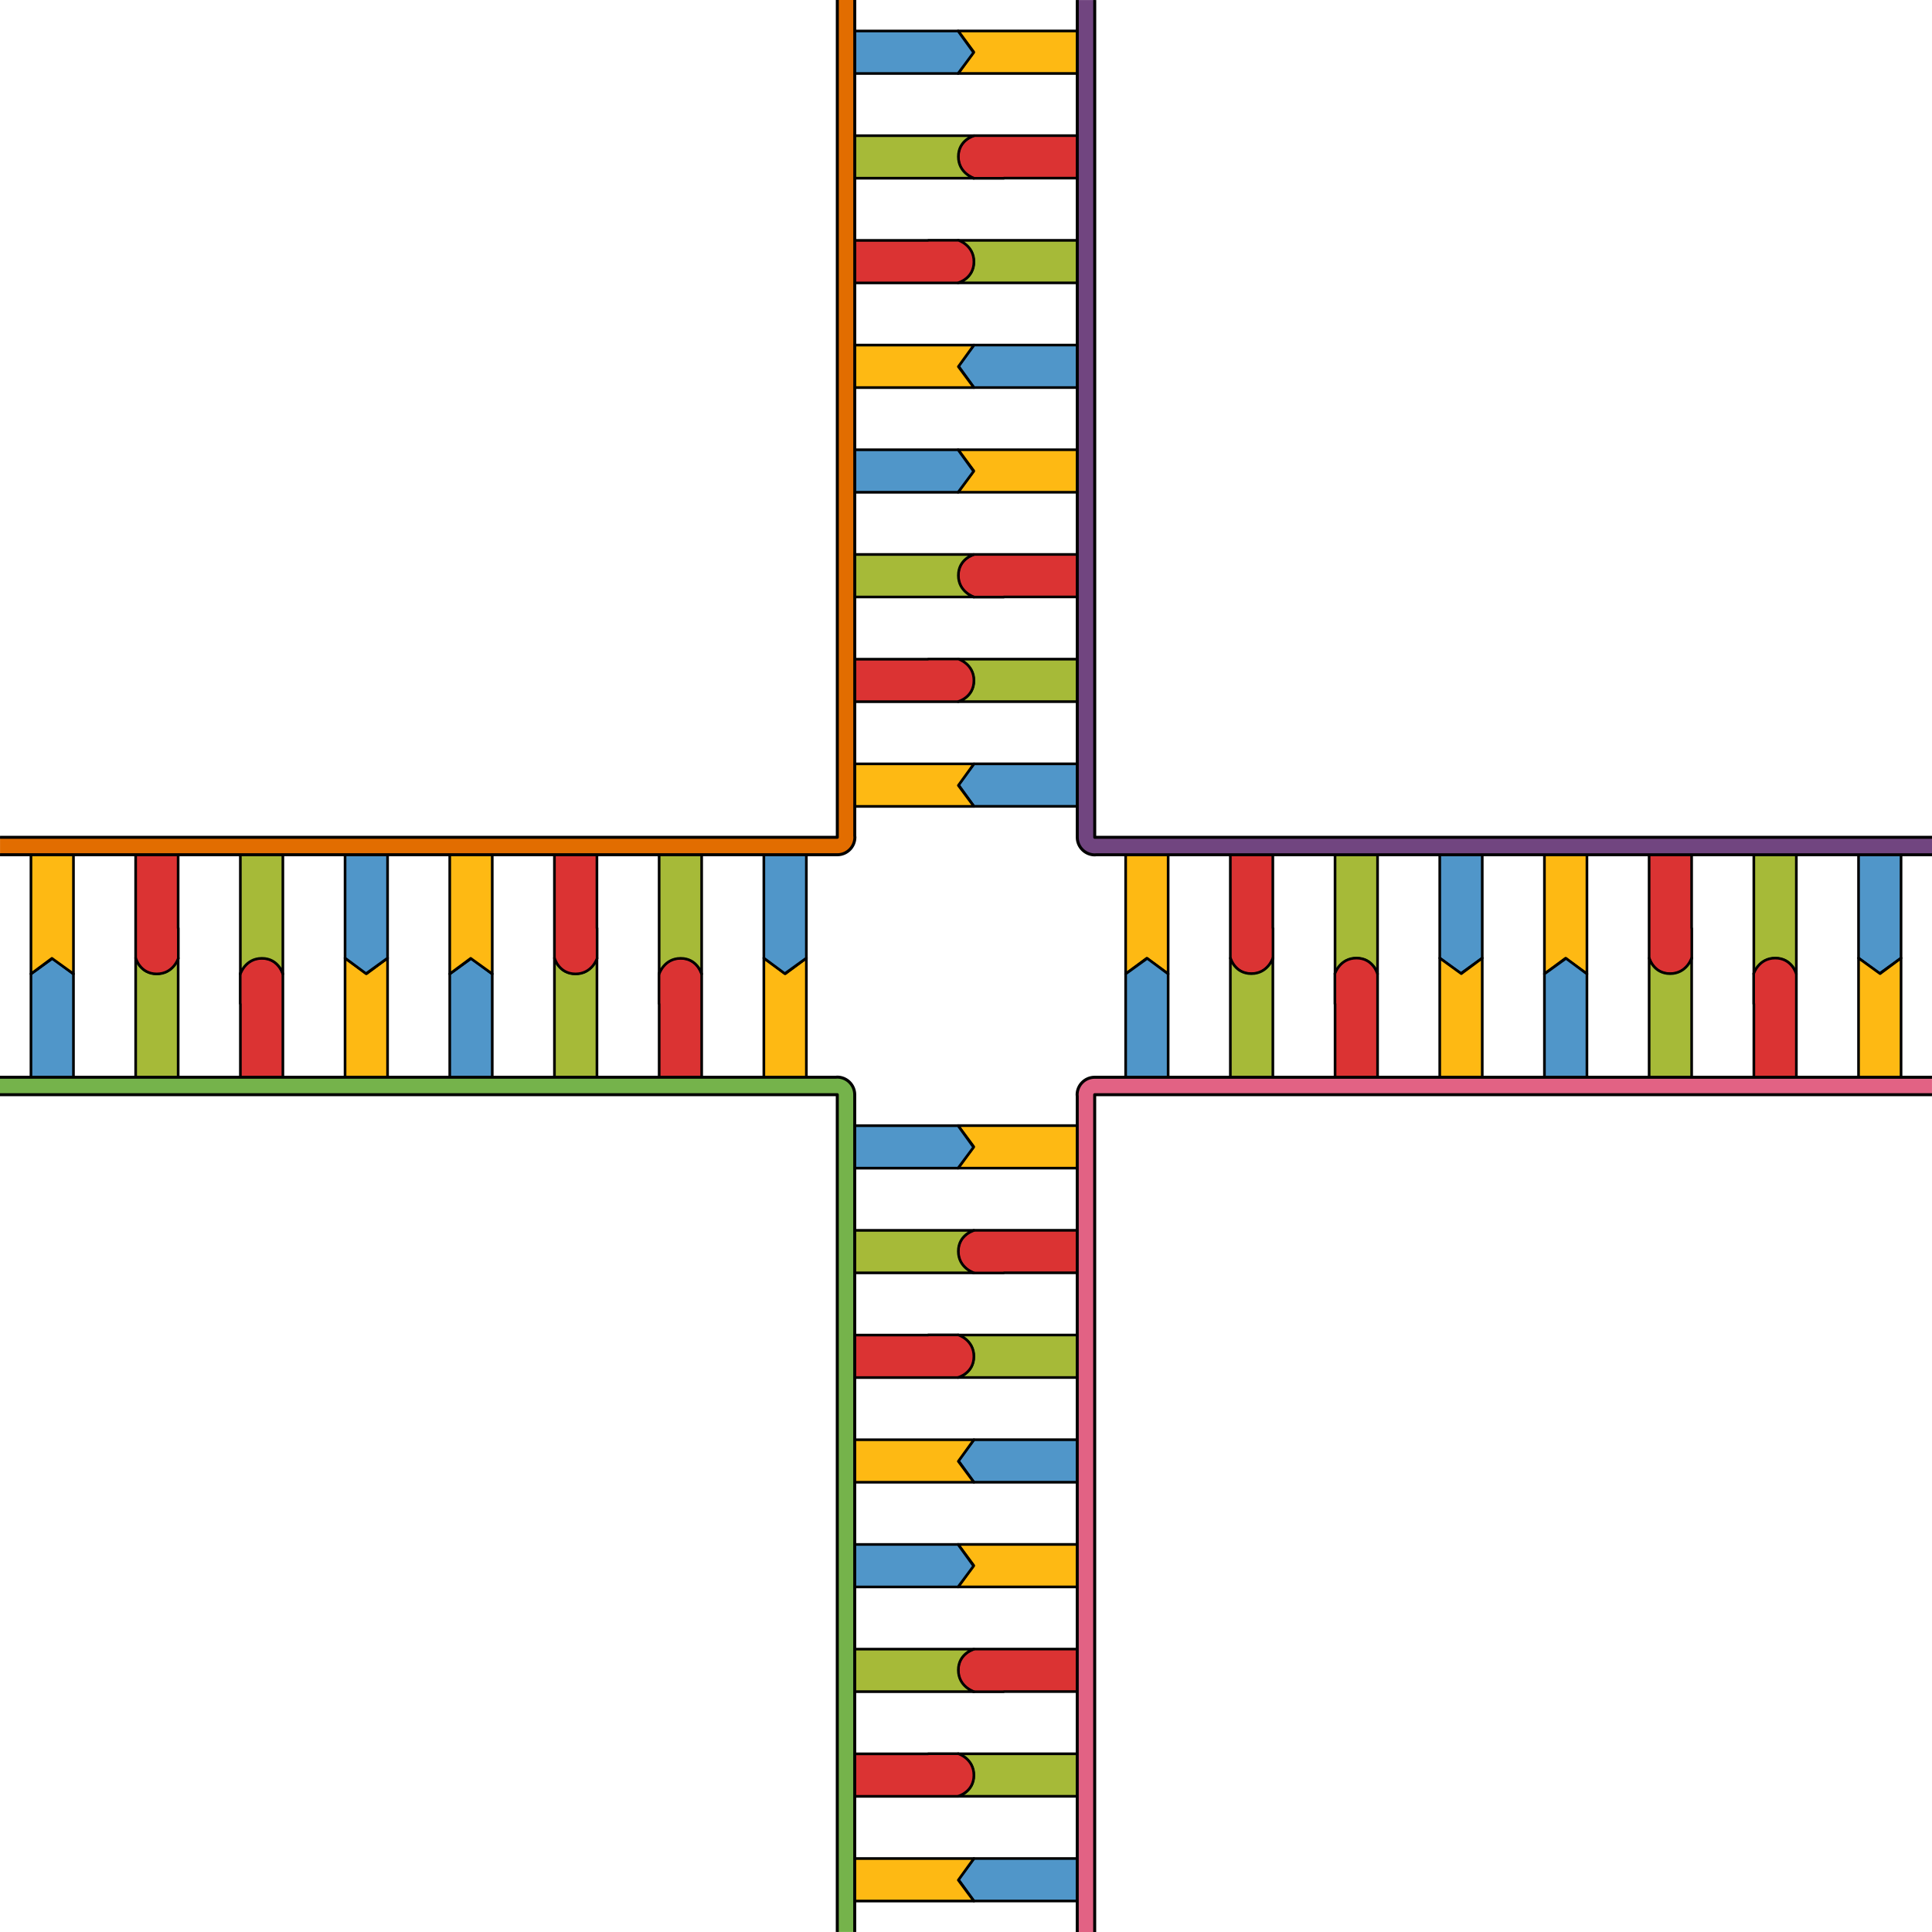 <?xml version="1.0" encoding="utf-8"?>
<!-- Created by: Science Figures, www.sciencefigures.org, Generator: Science Figures Editor -->
<!DOCTYPE svg PUBLIC "-//W3C//DTD SVG 1.1//EN" "http://www.w3.org/Graphics/SVG/1.1/DTD/svg11.dtd">
<svg version="1.1" id="Layer_1" xmlns="http://www.w3.org/2000/svg" xmlns:xlink="http://www.w3.org/1999/xlink" 
	 width="800px" height="800px" viewBox="0 0 321.149 321.141" enable-background="new 0 0 321.149 321.141"
	 xml:space="preserve">
<g>
	<g>
		<g>
			<g>
				<g>
					<path fill="#A6BA38" d="M161.85,113.146c0-2.76-2.586-3.584-2.586-3.584c14.807,0,5.341,0,20.147,0
						c0.119,0.229,0.222,0.479,0.311,0.744c0.015,0.045,0.023,0.096,0.037,0.143c0.07,0.23,0.135,0.469,0.183,0.719
						c0.005,0.023,0.007,0.047,0.011,0.07c0.313,1.695,0.136,3.775-0.541,5.391c-14.838,0-5.31,0-20.147,0
						C159.264,116.628,161.85,115.905,161.85,113.146z"/>
				</g>
				<g>
					<path fill="none" stroke="#000000" stroke-width="0.442" stroke-linejoin="round" stroke-miterlimit="10" d="M161.85,113.146
						c0-2.76-2.586-3.584-2.586-3.584c14.807,0,5.341,0,20.147,0c0.119,0.229,0.222,0.479,0.311,0.744
						c0.015,0.045,0.023,0.096,0.037,0.143c0.07,0.23,0.135,0.469,0.183,0.719c0.005,0.023,0.007,0.047,0.011,0.07
						c0.313,1.695,0.136,3.775-0.541,5.391c-14.838,0-5.31,0-20.147,0C159.264,116.628,161.85,115.905,161.85,113.146z"/>
				</g>
			</g>
			<g>
				<path fill="#5096C9" d="M161.896,134.032l-2.586-3.584l2.586-3.482c14.838,0,2.676,0,17.514,0c0.926,2.209,0.926,5.299,0,7.066
					C164.604,134.032,176.703,134.032,161.896,134.032z"/>
				<path fill="none" stroke="#000000" stroke-width="0.442" stroke-linejoin="round" stroke-miterlimit="10" d="M179.951,132.356
					c-0.005,0.023-0.006,0.047-0.011,0.07c-0.049,0.25-0.112,0.488-0.183,0.719c-0.014,0.047-0.022,0.098-0.037,0.143
					c-0.089,0.266-0.191,0.516-0.311,0.744c-14.807,0-2.707,0-17.514,0l-2.586-3.584l2.586-3.482c14.838,0,2.676,0,17.514,0
					C180.087,128.581,180.263,130.661,179.951,132.356z"/>
			</g>
			<g>
				<path fill="#DB3333" d="M161.896,92.187h-0.047c0,0-2.586,0.721-2.586,3.48s2.586,3.584,2.586,3.584h5.029v-0.029
					c6.833,0-0.107,0,12.531,0c0.926-2.209,0.926-5.299,0-7.066c-14.807,0-2.707,0-17.514,0V92.187z"/>
				<path fill="none" stroke="#000000" stroke-width="0.442" stroke-linejoin="round" stroke-miterlimit="10" d="M161.896,92.187
					h-0.047c0,0-2.586,0.721-2.586,3.48s2.586,3.584,2.586,3.584h5.029v-0.029c6.833,0-0.107,0,12.531,0
					c0.926-2.209,0.926-5.299,0-7.066c-14.807,0-2.707,0-17.514,0V92.187z"/>
			</g>
			<g>
				<path fill="#FEB913" d="M159.263,81.821l2.586-3.584l-2.586-3.482c14.838,0,5.31,0,20.147,0c0.926,2.209,0.926,5.299,0,7.066
					C164.604,81.821,174.069,81.821,159.263,81.821z"/>
				<path fill="none" stroke="#000000" stroke-width="0.442" stroke-linejoin="round" stroke-miterlimit="10" d="M161.849,78.237
					l-2.586,3.584c14.807,0,5.341,0,20.147,0c0.119-0.229,0.222-0.479,0.311-0.744c0.015-0.045,0.023-0.096,0.037-0.143
					c0.07-0.23,0.135-0.469,0.183-0.719c0.005-0.023,0.007-0.047,0.011-0.07c0.313-1.695,0.136-3.775-0.541-5.391
					c-14.838,0-5.31,0-20.147,0L161.849,78.237z"/>
			</g>
			<g>
				<g>
					<path fill="#A6BA38" d="M161.85,43.532c0-2.76-2.586-3.584-2.586-3.584c14.807,0,5.341,0,20.147,0
						c0.119,0.229,0.222,0.479,0.311,0.744c0.015,0.045,0.023,0.096,0.037,0.143c0.07,0.23,0.135,0.469,0.183,0.719
						c0.005,0.023,0.007,0.047,0.011,0.07c0.313,1.695,0.136,3.775-0.541,5.391c-14.838,0-5.31,0-20.147,0
						C159.264,47.015,161.85,46.292,161.85,43.532z"/>
				</g>
				<g>
					<path fill="none" stroke="#000000" stroke-width="0.442" stroke-linejoin="round" stroke-miterlimit="10" d="M161.85,43.532
						c0-2.76-2.586-3.584-2.586-3.584c14.807,0,5.341,0,20.147,0c0.119,0.229,0.222,0.479,0.311,0.744
						c0.015,0.045,0.023,0.096,0.037,0.143c0.07,0.23,0.135,0.469,0.183,0.719c0.005,0.023,0.007,0.047,0.011,0.07
						c0.313,1.695,0.136,3.775-0.541,5.391c-14.838,0-5.31,0-20.147,0C159.264,47.015,161.85,46.292,161.85,43.532z"/>
				</g>
			</g>
			<g>
				<path fill="#5096C9" d="M161.896,64.419l-2.586-3.584l2.586-3.482c14.838,0,2.676,0,17.514,0c0.926,2.209,0.926,5.299,0,7.066
					C164.604,64.419,176.703,64.419,161.896,64.419z"/>
				<path fill="none" stroke="#000000" stroke-width="0.442" stroke-linejoin="round" stroke-miterlimit="10" d="M179.951,62.743
					c-0.005,0.023-0.006,0.047-0.011,0.07c-0.049,0.25-0.112,0.488-0.183,0.719c-0.014,0.047-0.022,0.098-0.037,0.143
					c-0.089,0.266-0.191,0.516-0.311,0.744c-14.807,0-2.707,0-17.514,0l-2.586-3.584l2.586-3.482c14.838,0,2.676,0,17.514,0
					C180.087,58.968,180.263,61.048,179.951,62.743z"/>
			</g>
			<g>
				<path fill="#DB3333" d="M161.896,22.573h-0.047c0,0-2.586,0.721-2.586,3.48s2.586,3.584,2.586,3.584h5.029v-0.029
					c6.833,0-0.107,0,12.531,0c0.926-2.209,0.926-5.299,0-7.066c-14.807,0-2.707,0-17.514,0V22.573z"/>
				<path fill="none" stroke="#000000" stroke-width="0.442" stroke-linejoin="round" stroke-miterlimit="10" d="M161.896,22.573
					h-0.047c0,0-2.586,0.721-2.586,3.48s2.586,3.584,2.586,3.584h5.029v-0.029c6.833,0-0.107,0,12.531,0
					c0.926-2.209,0.926-5.299,0-7.066c-14.807,0-2.707,0-17.514,0V22.573z"/>
			</g>
			<g>
				<path fill="#FEB913" d="M159.263,12.208l2.586-3.584l-2.586-3.482c14.838,0,5.31,0,20.147,0c0.926,2.209,0.926,5.299,0,7.066
					C164.604,12.208,174.069,12.208,159.263,12.208z"/>
				<path fill="none" stroke="#000000" stroke-width="0.442" stroke-linejoin="round" stroke-miterlimit="10" d="M161.849,8.624
					l-2.586,3.584c14.807,0,5.341,0,20.147,0c0.119-0.229,0.222-0.479,0.311-0.744c0.015-0.045,0.023-0.096,0.037-0.143
					c0.07-0.23,0.135-0.469,0.183-0.719c0.005-0.023,0.007-0.047,0.011-0.07c0.313-1.695,0.136-3.775-0.541-5.391
					c-14.838,0-5.31,0-20.147,0L161.849,8.624z"/>
			</g>
		</g>
		<g>
			<g>
				<g>
					<path fill="#A6BA38" d="M295.116,159.301c-2.76,0-3.584,2.586-3.584,2.586c0-14.807,0-5.341,0-20.147
						c0.229-0.119,0.479-0.222,0.744-0.311c0.045-0.015,0.096-0.023,0.143-0.037c0.23-0.07,0.469-0.135,0.719-0.183
						c0.023-0.005,0.047-0.007,0.07-0.011c1.695-0.313,3.775-0.136,5.391,0.541c0,14.838,0,5.31,0,20.147
						C298.599,161.887,297.876,159.301,295.116,159.301z"/>
				</g>
				<g>
					<path fill="none" stroke="#000000" stroke-width="0.442" stroke-linejoin="round" stroke-miterlimit="10" d="M295.116,159.301
						c-2.76,0-3.584,2.586-3.584,2.586c0-14.807,0-5.341,0-20.147c0.229-0.119,0.479-0.222,0.744-0.311
						c0.045-0.015,0.096-0.023,0.143-0.037c0.23-0.07,0.469-0.135,0.719-0.183c0.023-0.005,0.047-0.007,0.07-0.011
						c1.695-0.313,3.775-0.136,5.391,0.541c0,14.838,0,5.31,0,20.147C298.599,161.887,297.876,159.301,295.116,159.301z"/>
				</g>
			</g>
			<g>
				<path fill="#5096C9" d="M316.003,159.254l-3.584,2.586l-3.482-2.586c0-14.838,0-2.676,0-17.514c2.209-0.926,5.299-0.926,7.066,0
					C316.003,156.547,316.003,144.447,316.003,159.254z"/>
				<path fill="none" stroke="#000000" stroke-width="0.442" stroke-linejoin="round" stroke-miterlimit="10" d="M314.327,141.199
					c0.023,0.005,0.047,0.006,0.07,0.011c0.25,0.049,0.488,0.112,0.719,0.183c0.047,0.014,0.098,0.022,0.143,0.037
					c0.266,0.089,0.516,0.191,0.744,0.311c0,14.807,0,2.707,0,17.514l-3.584,2.586l-3.482-2.586c0-14.838,0-2.676,0-17.514
					C310.552,141.063,312.632,140.888,314.327,141.199z"/>
			</g>
			<g>
				<path fill="#DB3333" d="M274.157,159.255v0.047c0,0,0.721,2.586,3.48,2.586s3.584-2.586,3.584-2.586v-5.029h-0.029
					c0-6.833,0,0.107,0-12.531c-2.209-0.926-5.299-0.926-7.066,0c0,14.807,0,2.707,0,17.514H274.157z"/>
				<path fill="none" stroke="#000000" stroke-width="0.442" stroke-linejoin="round" stroke-miterlimit="10" d="M274.157,159.255
					v0.047c0,0,0.721,2.586,3.48,2.586s3.584-2.586,3.584-2.586v-5.029h-0.029c0-6.833,0,0.107,0-12.531
					c-2.209-0.926-5.299-0.926-7.066,0c0,14.807,0,2.707,0,17.514H274.157z"/>
			</g>
			<g>
				<path fill="#FEB913" d="M263.792,161.888l-3.584-2.586l-3.482,2.586c0-14.838,0-5.31,0-20.147c2.209-0.926,5.299-0.926,7.066,0
					C263.792,156.547,263.792,147.081,263.792,161.888z"/>
				<path fill="none" stroke="#000000" stroke-width="0.442" stroke-linejoin="round" stroke-miterlimit="10" d="M260.208,159.302
					l3.584,2.586c0-14.807,0-5.341,0-20.147c-0.229-0.119-0.479-0.222-0.744-0.311c-0.045-0.015-0.096-0.023-0.143-0.037
					c-0.23-0.07-0.469-0.135-0.719-0.183c-0.023-0.005-0.047-0.007-0.07-0.011c-1.695-0.313-3.775-0.136-5.391,0.541
					c0,14.838,0,5.31,0,20.147L260.208,159.302z"/>
			</g>
			<g>
				<g>
					<path fill="#A6BA38" d="M225.503,159.301c-2.76,0-3.584,2.586-3.584,2.586c0-14.807,0-5.341,0-20.147
						c0.229-0.119,0.479-0.222,0.744-0.311c0.045-0.015,0.096-0.023,0.143-0.037c0.23-0.07,0.469-0.135,0.719-0.183
						c0.023-0.005,0.047-0.007,0.07-0.011c1.695-0.313,3.775-0.136,5.391,0.541c0,14.838,0,5.31,0,20.147
						C228.985,161.887,228.263,159.301,225.503,159.301z"/>
				</g>
				<g>
					<path fill="none" stroke="#000000" stroke-width="0.442" stroke-linejoin="round" stroke-miterlimit="10" d="M225.503,159.301
						c-2.76,0-3.584,2.586-3.584,2.586c0-14.807,0-5.341,0-20.147c0.229-0.119,0.479-0.222,0.744-0.311
						c0.045-0.015,0.096-0.023,0.143-0.037c0.23-0.07,0.469-0.135,0.719-0.183c0.023-0.005,0.047-0.007,0.07-0.011
						c1.695-0.313,3.775-0.136,5.391,0.541c0,14.838,0,5.31,0,20.147C228.985,161.887,228.263,159.301,225.503,159.301z"/>
				</g>
			</g>
			<g>
				<path fill="#5096C9" d="M246.39,159.254l-3.584,2.586l-3.482-2.586c0-14.838,0-2.676,0-17.514c2.209-0.926,5.299-0.926,7.066,0
					C246.39,156.547,246.39,144.447,246.39,159.254z"/>
				<path fill="none" stroke="#000000" stroke-width="0.442" stroke-linejoin="round" stroke-miterlimit="10" d="M244.714,141.199
					c0.023,0.005,0.047,0.006,0.07,0.011c0.25,0.049,0.488,0.112,0.719,0.183c0.047,0.014,0.098,0.022,0.143,0.037
					c0.266,0.089,0.516,0.191,0.744,0.311c0,14.807,0,2.707,0,17.514l-3.584,2.586l-3.482-2.586c0-14.838,0-2.676,0-17.514
					C240.938,141.063,243.019,140.888,244.714,141.199z"/>
			</g>
			<g>
				<path fill="#DB3333" d="M204.544,159.255v0.047c0,0,0.721,2.586,3.48,2.586s3.584-2.586,3.584-2.586v-5.029h-0.029
					c0-6.833,0,0.107,0-12.531c-2.209-0.926-5.299-0.926-7.066,0c0,14.807,0,2.707,0,17.514H204.544z"/>
				<path fill="none" stroke="#000000" stroke-width="0.442" stroke-linejoin="round" stroke-miterlimit="10" d="M204.544,159.255
					v0.047c0,0,0.721,2.586,3.48,2.586s3.584-2.586,3.584-2.586v-5.029h-0.029c0-6.833,0,0.107,0-12.531
					c-2.209-0.926-5.299-0.926-7.066,0c0,14.807,0,2.707,0,17.514H204.544z"/>
			</g>
			<g>
				<path fill="#FEB913" d="M194.179,161.888l-3.584-2.586l-3.482,2.586c0-14.838,0-5.31,0-20.147c2.209-0.926,5.299-0.926,7.066,0
					C194.179,156.547,194.179,147.081,194.179,161.888z"/>
				<path fill="none" stroke="#000000" stroke-width="0.442" stroke-linejoin="round" stroke-miterlimit="10" d="M190.595,159.302
					l3.584,2.586c0-14.807,0-5.341,0-20.147c-0.229-0.119-0.479-0.222-0.744-0.311c-0.045-0.015-0.096-0.023-0.143-0.037
					c-0.23-0.07-0.469-0.135-0.719-0.183c-0.023-0.005-0.047-0.007-0.07-0.011c-1.695-0.313-3.775-0.136-5.391,0.541
					c0,14.838,0,5.31,0,20.147L190.595,159.302z"/>
			</g>
		</g>
		<path fill="#714580" d="M321.149,139.179H184.915h-2.943v-2.92V0.001h-2.9v139.178c0,1.613,1.309,2.922,2.922,2.922
			c0.073,0,0.142-0.017,0.213-0.021h138.943V139.179z"/>
		<path fill="none" stroke="#000000" stroke-width="0.5" stroke-linejoin="round" stroke-miterlimit="10" d="M179.071,0.001v139.178
			c0,1.613,1.309,2.922,2.922,2.922c0.073,0,0.142-0.017,0.213-0.021h138.943"/>
		<polyline fill="none" stroke="#000000" stroke-width="0.5" stroke-linejoin="round" stroke-miterlimit="10" points="
			321.149,139.179 184.915,139.179 181.972,139.179 181.972,136.259 181.972,0.001 		"/>
	</g>
	<g>
		<g>
			<g>
				<g>
					<path fill="#A6BA38" d="M207.999,161.841c2.76,0,3.584-2.586,3.584-2.586c0,14.807,0,5.341,0,20.147
						c-0.229,0.119-0.479,0.222-0.744,0.311c-0.045,0.015-0.096,0.023-0.143,0.037c-0.23,0.07-0.469,0.135-0.719,0.183
						c-0.023,0.005-0.047,0.007-0.07,0.011c-1.695,0.313-3.775,0.136-5.391-0.541c0-14.838,0-5.31,0-20.147
						C204.517,159.255,205.239,161.841,207.999,161.841z"/>
				</g>
				<g>
					<path fill="none" stroke="#000000" stroke-width="0.442" stroke-linejoin="round" stroke-miterlimit="10" d="M207.999,161.841
						c2.76,0,3.584-2.586,3.584-2.586c0,14.807,0,5.341,0,20.147c-0.229,0.119-0.479,0.222-0.744,0.311
						c-0.045,0.015-0.096,0.023-0.143,0.037c-0.23,0.07-0.469,0.135-0.719,0.183c-0.023,0.005-0.047,0.007-0.07,0.011
						c-1.695,0.313-3.775,0.136-5.391-0.541c0-14.838,0-5.31,0-20.147C204.517,159.255,205.239,161.841,207.999,161.841z"/>
				</g>
			</g>
			<g>
				<path fill="#5096C9" d="M187.112,161.888l3.584-2.586l3.482,2.586c0,14.838,0,2.676,0,17.514c-2.209,0.926-5.299,0.926-7.066,0
					C187.112,164.595,187.112,176.694,187.112,161.888z"/>
				<path fill="none" stroke="#000000" stroke-width="0.442" stroke-linejoin="round" stroke-miterlimit="10" d="M188.788,179.942
					c-0.023-0.005-0.047-0.006-0.07-0.011c-0.25-0.049-0.488-0.112-0.719-0.183c-0.047-0.014-0.098-0.022-0.143-0.037
					c-0.266-0.089-0.516-0.191-0.744-0.311c0-14.807,0-2.707,0-17.514l3.584-2.586l3.482,2.586c0,14.838,0,2.676,0,17.514
					C192.563,180.078,190.483,180.254,188.788,179.942z"/>
			</g>
			<g>
				<path fill="#DB3333" d="M228.958,161.887v-0.047c0,0-0.721-2.586-3.48-2.586s-3.584,2.586-3.584,2.586v5.029h0.029
					c0,6.833,0-0.107,0,12.531c2.209,0.926,5.299,0.926,7.066,0c0-14.807,0-2.707,0-17.514H228.958z"/>
				<path fill="none" stroke="#000000" stroke-width="0.442" stroke-linejoin="round" stroke-miterlimit="10" d="M228.958,161.887
					v-0.047c0,0-0.721-2.586-3.48-2.586s-3.584,2.586-3.584,2.586v5.029h0.029c0,6.833,0-0.107,0,12.531
					c2.209,0.926,5.299,0.926,7.066,0c0-14.807,0-2.707,0-17.514H228.958z"/>
			</g>
			<g>
				<path fill="#FEB913" d="M239.323,159.254l3.584,2.586l3.482-2.586c0,14.838,0,5.31,0,20.147c-2.209,0.926-5.299,0.926-7.066,0
					C239.323,164.595,239.323,174.061,239.323,159.254z"/>
				<path fill="none" stroke="#000000" stroke-width="0.442" stroke-linejoin="round" stroke-miterlimit="10" d="M242.907,161.84
					l-3.584-2.586c0,14.807,0,5.341,0,20.147c0.229,0.119,0.479,0.222,0.744,0.311c0.045,0.015,0.096,0.023,0.143,0.037
					c0.23,0.07,0.469,0.135,0.719,0.183c0.023,0.005,0.047,0.007,0.07,0.011c1.695,0.313,3.775,0.136,5.391-0.541
					c0-14.838,0-5.31,0-20.147L242.907,161.84z"/>
			</g>
			<g>
				<g>
					<path fill="#A6BA38" d="M277.612,161.841c2.76,0,3.584-2.586,3.584-2.586c0,14.807,0,5.341,0,20.147
						c-0.229,0.119-0.479,0.222-0.744,0.311c-0.045,0.015-0.096,0.023-0.143,0.037c-0.23,0.07-0.469,0.135-0.719,0.183
						c-0.023,0.005-0.047,0.007-0.07,0.011c-1.695,0.313-3.775,0.136-5.391-0.541c0-14.838,0-5.31,0-20.147
						C274.13,159.255,274.853,161.841,277.612,161.841z"/>
				</g>
				<g>
					<path fill="none" stroke="#000000" stroke-width="0.442" stroke-linejoin="round" stroke-miterlimit="10" d="M277.612,161.841
						c2.76,0,3.584-2.586,3.584-2.586c0,14.807,0,5.341,0,20.147c-0.229,0.119-0.479,0.222-0.744,0.311
						c-0.045,0.015-0.096,0.023-0.143,0.037c-0.23,0.07-0.469,0.135-0.719,0.183c-0.023,0.005-0.047,0.007-0.07,0.011
						c-1.695,0.313-3.775,0.136-5.391-0.541c0-14.838,0-5.31,0-20.147C274.13,159.255,274.853,161.841,277.612,161.841z"/>
				</g>
			</g>
			<g>
				<path fill="#5096C9" d="M256.726,161.888l3.584-2.586l3.482,2.586c0,14.838,0,2.676,0,17.514c-2.209,0.926-5.299,0.926-7.066,0
					C256.726,164.595,256.726,176.694,256.726,161.888z"/>
				<path fill="none" stroke="#000000" stroke-width="0.442" stroke-linejoin="round" stroke-miterlimit="10" d="M258.401,179.942
					c-0.023-0.005-0.047-0.006-0.07-0.011c-0.25-0.049-0.488-0.112-0.719-0.183c-0.047-0.014-0.098-0.022-0.143-0.037
					c-0.266-0.089-0.516-0.191-0.744-0.311c0-14.807,0-2.707,0-17.514l3.584-2.586l3.482,2.586c0,14.838,0,2.676,0,17.514
					C262.177,180.078,260.097,180.254,258.401,179.942z"/>
			</g>
			<g>
				<path fill="#DB3333" d="M298.571,161.887v-0.047c0,0-0.721-2.586-3.48-2.586s-3.584,2.586-3.584,2.586v5.029h0.029
					c0,6.833,0-0.107,0,12.531c2.209,0.926,5.299,0.926,7.066,0c0-14.807,0-2.707,0-17.514H298.571z"/>
				<path fill="none" stroke="#000000" stroke-width="0.442" stroke-linejoin="round" stroke-miterlimit="10" d="M298.571,161.887
					v-0.047c0,0-0.721-2.586-3.48-2.586s-3.584,2.586-3.584,2.586v5.029h0.029c0,6.833,0-0.107,0,12.531
					c2.209,0.926,5.299,0.926,7.066,0c0-14.807,0-2.707,0-17.514H298.571z"/>
			</g>
			<g>
				<path fill="#FEB913" d="M308.937,159.254l3.584,2.586l3.482-2.586c0,14.838,0,5.31,0,20.147c-2.209,0.926-5.299,0.926-7.066,0
					C308.937,164.595,308.937,174.061,308.937,159.254z"/>
				<path fill="none" stroke="#000000" stroke-width="0.442" stroke-linejoin="round" stroke-miterlimit="10" d="M312.521,161.84
					l-3.584-2.586c0,14.807,0,5.341,0,20.147c0.229,0.119,0.479,0.222,0.744,0.311c0.045,0.015,0.096,0.023,0.143,0.037
					c0.23,0.07,0.469,0.135,0.719,0.183c0.023,0.005,0.047,0.007,0.07,0.011c1.695,0.313,3.775,0.136,5.391-0.541
					c0-14.838,0-5.31,0-20.147L312.521,161.84z"/>
			</g>
		</g>
		<g>
			<g>
				<g>
					<path fill="#A6BA38" d="M161.844,295.107c0-2.76-2.586-3.584-2.586-3.584c14.807,0,5.341,0,20.147,0
						c0.119,0.229,0.222,0.479,0.311,0.744c0.015,0.045,0.023,0.096,0.037,0.143c0.07,0.23,0.135,0.469,0.183,0.719
						c0.005,0.023,0.007,0.047,0.011,0.07c0.313,1.695,0.136,3.775-0.541,5.391c-14.838,0-5.31,0-20.147,0
						C159.258,298.59,161.844,297.867,161.844,295.107z"/>
				</g>
				<g>
					<path fill="none" stroke="#000000" stroke-width="0.442" stroke-linejoin="round" stroke-miterlimit="10" d="M161.844,295.107
						c0-2.76-2.586-3.584-2.586-3.584c14.807,0,5.341,0,20.147,0c0.119,0.229,0.222,0.479,0.311,0.744
						c0.015,0.045,0.023,0.096,0.037,0.143c0.07,0.23,0.135,0.469,0.183,0.719c0.005,0.023,0.007,0.047,0.011,0.07
						c0.313,1.695,0.136,3.775-0.541,5.391c-14.838,0-5.31,0-20.147,0C159.258,298.59,161.844,297.867,161.844,295.107z"/>
				</g>
			</g>
			<g>
				<path fill="#5096C9" d="M161.891,315.994l-2.586-3.584l2.586-3.482c14.838,0,2.676,0,17.514,0c0.926,2.209,0.926,5.299,0,7.066
					C164.598,315.994,176.697,315.994,161.891,315.994z"/>
				<path fill="none" stroke="#000000" stroke-width="0.442" stroke-linejoin="round" stroke-miterlimit="10" d="M179.945,314.318
					c-0.005,0.023-0.006,0.047-0.011,0.07c-0.049,0.25-0.112,0.488-0.183,0.719c-0.014,0.047-0.022,0.098-0.037,0.143
					c-0.089,0.266-0.191,0.516-0.311,0.744c-14.807,0-2.707,0-17.514,0l-2.586-3.584l2.586-3.482c14.838,0,2.676,0,17.514,0
					C180.081,310.543,180.257,312.623,179.945,314.318z"/>
			</g>
			<g>
				<path fill="#DB3333" d="M161.89,274.148h-0.047c0,0-2.586,0.721-2.586,3.48s2.586,3.584,2.586,3.584h5.029v-0.029
					c6.833,0-0.107,0,12.531,0c0.926-2.209,0.926-5.299,0-7.066c-14.807,0-2.707,0-17.514,0V274.148z"/>
				<path fill="none" stroke="#000000" stroke-width="0.442" stroke-linejoin="round" stroke-miterlimit="10" d="M161.89,274.148
					h-0.047c0,0-2.586,0.721-2.586,3.48s2.586,3.584,2.586,3.584h5.029v-0.029c6.833,0-0.107,0,12.531,0
					c0.926-2.209,0.926-5.299,0-7.066c-14.807,0-2.707,0-17.514,0V274.148z"/>
			</g>
			<g>
				<path fill="#FEB913" d="M159.257,263.783l2.586-3.584l-2.586-3.482c14.838,0,5.31,0,20.147,0c0.926,2.209,0.926,5.299,0,7.066
					C164.598,263.783,174.063,263.783,159.257,263.783z"/>
				<path fill="none" stroke="#000000" stroke-width="0.442" stroke-linejoin="round" stroke-miterlimit="10" d="M161.843,260.199
					l-2.586,3.584c14.807,0,5.341,0,20.147,0c0.119-0.229,0.222-0.479,0.311-0.744c0.015-0.045,0.023-0.096,0.037-0.143
					c0.07-0.23,0.135-0.469,0.183-0.719c0.005-0.023,0.007-0.047,0.011-0.07c0.313-1.695,0.136-3.775-0.541-5.391
					c-14.838,0-5.31,0-20.147,0L161.843,260.199z"/>
			</g>
			<g>
				<g>
					<path fill="#A6BA38" d="M161.844,225.494c0-2.76-2.586-3.584-2.586-3.584c14.807,0,5.341,0,20.147,0
						c0.119,0.229,0.222,0.479,0.311,0.744c0.015,0.045,0.023,0.096,0.037,0.143c0.07,0.23,0.135,0.469,0.183,0.719
						c0.005,0.023,0.007,0.047,0.011,0.07c0.313,1.695,0.136,3.775-0.541,5.391c-14.838,0-5.31,0-20.147,0
						C159.258,228.977,161.844,228.254,161.844,225.494z"/>
				</g>
				<g>
					<path fill="none" stroke="#000000" stroke-width="0.442" stroke-linejoin="round" stroke-miterlimit="10" d="M161.844,225.494
						c0-2.76-2.586-3.584-2.586-3.584c14.807,0,5.341,0,20.147,0c0.119,0.229,0.222,0.479,0.311,0.744
						c0.015,0.045,0.023,0.096,0.037,0.143c0.07,0.23,0.135,0.469,0.183,0.719c0.005,0.023,0.007,0.047,0.011,0.07
						c0.313,1.695,0.136,3.775-0.541,5.391c-14.838,0-5.31,0-20.147,0C159.258,228.977,161.844,228.254,161.844,225.494z"/>
				</g>
			</g>
			<g>
				<path fill="#5096C9" d="M161.891,246.381l-2.586-3.584l2.586-3.482c14.838,0,2.676,0,17.514,0c0.926,2.209,0.926,5.299,0,7.066
					C164.598,246.381,176.697,246.381,161.891,246.381z"/>
				<path fill="none" stroke="#000000" stroke-width="0.442" stroke-linejoin="round" stroke-miterlimit="10" d="M179.945,244.705
					c-0.005,0.023-0.006,0.047-0.011,0.07c-0.049,0.25-0.112,0.488-0.183,0.719c-0.014,0.047-0.022,0.098-0.037,0.143
					c-0.089,0.266-0.191,0.516-0.311,0.744c-14.807,0-2.707,0-17.514,0l-2.586-3.584l2.586-3.482c14.838,0,2.676,0,17.514,0
					C180.081,240.93,180.257,243.01,179.945,244.705z"/>
			</g>
			<g>
				<path fill="#DB3333" d="M161.89,204.535h-0.047c0,0-2.586,0.721-2.586,3.48s2.586,3.584,2.586,3.584h5.029v-0.029
					c6.833,0-0.107,0,12.531,0c0.926-2.209,0.926-5.299,0-7.066c-14.807,0-2.707,0-17.514,0V204.535z"/>
				<path fill="none" stroke="#000000" stroke-width="0.442" stroke-linejoin="round" stroke-miterlimit="10" d="M161.89,204.535
					h-0.047c0,0-2.586,0.721-2.586,3.48s2.586,3.584,2.586,3.584h5.029v-0.029c6.833,0-0.107,0,12.531,0
					c0.926-2.209,0.926-5.299,0-7.066c-14.807,0-2.707,0-17.514,0V204.535z"/>
			</g>
			<g>
				<path fill="#FEB913" d="M159.257,194.17l2.586-3.584l-2.586-3.482c14.838,0,5.31,0,20.147,0c0.926,2.209,0.926,5.299,0,7.066
					C164.598,194.17,174.063,194.17,159.257,194.17z"/>
				<path fill="none" stroke="#000000" stroke-width="0.442" stroke-linejoin="round" stroke-miterlimit="10" d="M161.843,190.586
					l-2.586,3.584c14.807,0,5.341,0,20.147,0c0.119-0.229,0.222-0.479,0.311-0.744c0.015-0.045,0.023-0.096,0.037-0.143
					c0.07-0.23,0.135-0.469,0.183-0.719c0.005-0.023,0.007-0.047,0.011-0.07c0.313-1.695,0.136-3.775-0.541-5.391
					c-14.838,0-5.31,0-20.147,0L161.843,190.586z"/>
			</g>
		</g>
		<path fill="#E26284" d="M181.966,321.141V184.906v-2.943h2.92h136.258v-2.9H181.966c-1.613,0-2.922,1.309-2.922,2.922
			c0,0.073,0.017,0.142,0.021,0.213v138.943H181.966z"/>
		<polyline fill="none" stroke="#000000" stroke-width="0.5" stroke-linejoin="round" stroke-miterlimit="10" points="
			181.966,321.141 181.966,184.906 181.966,181.963 184.886,181.963 321.144,181.963 		"/>
		<path fill="none" stroke="#000000" stroke-width="0.5" stroke-linejoin="round" stroke-miterlimit="10" d="M321.144,179.063
			H181.966c-1.613,0-2.922,1.309-2.922,2.922c0,0.073,0.017,0.142,0.021,0.213v138.943"/>
	</g>
	<g>
		<g>
			<g>
				<g>
					<path fill="#A6BA38" d="M159.3,207.995c0,2.76,2.586,3.584,2.586,3.584c-14.807,0-5.341,0-20.147,0
						c-0.119-0.229-0.222-0.479-0.311-0.744c-0.015-0.045-0.023-0.096-0.037-0.143c-0.07-0.23-0.135-0.469-0.183-0.719
						c-0.005-0.023-0.007-0.047-0.011-0.07c-0.313-1.695-0.136-3.775,0.541-5.391c14.838,0,5.31,0,20.147,0
						C161.886,204.513,159.3,205.235,159.3,207.995z"/>
				</g>
				<g>
					<path fill="none" stroke="#000000" stroke-width="0.442" stroke-linejoin="round" stroke-miterlimit="10" d="M159.3,207.995
						c0,2.76,2.586,3.584,2.586,3.584c-14.807,0-5.341,0-20.147,0c-0.119-0.229-0.222-0.479-0.311-0.744
						c-0.015-0.045-0.023-0.096-0.037-0.143c-0.07-0.23-0.135-0.469-0.183-0.719c-0.005-0.023-0.007-0.047-0.011-0.07
						c-0.313-1.695-0.136-3.775,0.541-5.391c14.838,0,5.31,0,20.147,0C161.886,204.513,159.3,205.235,159.3,207.995z"/>
				</g>
			</g>
			<g>
				<path fill="#5096C9" d="M159.253,187.108l2.586,3.584l-2.586,3.482c-14.838,0-2.676,0-17.514,0
					c-0.926-2.209-0.926-5.299,0-7.066C156.546,187.108,144.446,187.108,159.253,187.108z"/>
				<path fill="none" stroke="#000000" stroke-width="0.442" stroke-linejoin="round" stroke-miterlimit="10" d="M141.198,188.784
					c0.005-0.023,0.006-0.047,0.011-0.07c0.049-0.25,0.112-0.488,0.183-0.719c0.014-0.047,0.022-0.098,0.037-0.143
					c0.089-0.266,0.191-0.516,0.311-0.744c14.807,0,2.707,0,17.514,0l2.586,3.584l-2.586,3.482c-14.838,0-2.676,0-17.514,0
					C141.063,192.56,140.887,190.479,141.198,188.784z"/>
			</g>
			<g>
				<path fill="#DB3333" d="M159.254,228.954h0.047c0,0,2.586-0.721,2.586-3.48s-2.586-3.584-2.586-3.584h-5.029v0.029
					c-6.833,0,0.107,0-12.531,0c-0.926,2.209-0.926,5.299,0,7.066c14.807,0,2.707,0,17.514,0V228.954z"/>
				<path fill="none" stroke="#000000" stroke-width="0.442" stroke-linejoin="round" stroke-miterlimit="10" d="M159.254,228.954
					h0.047c0,0,2.586-0.721,2.586-3.48s-2.586-3.584-2.586-3.584h-5.029v0.029c-6.833,0,0.107,0-12.531,0
					c-0.926,2.209-0.926,5.299,0,7.066c14.807,0,2.707,0,17.514,0V228.954z"/>
			</g>
			<g>
				<path fill="#FEB913" d="M161.887,239.319l-2.586,3.584l2.586,3.482c-14.838,0-5.31,0-20.147,0c-0.926-2.209-0.926-5.299,0-7.066
					C156.546,239.319,147.08,239.319,161.887,239.319z"/>
				<path fill="none" stroke="#000000" stroke-width="0.442" stroke-linejoin="round" stroke-miterlimit="10" d="M159.301,242.903
					l2.586-3.584c-14.807,0-5.341,0-20.147,0c-0.119,0.229-0.222,0.479-0.311,0.744c-0.015,0.045-0.023,0.096-0.037,0.143
					c-0.07,0.23-0.135,0.469-0.183,0.719c-0.005,0.023-0.007,0.047-0.011,0.07c-0.313,1.695-0.136,3.775,0.541,5.391
					c14.838,0,5.31,0,20.147,0L159.301,242.903z"/>
			</g>
			<g>
				<g>
					<path fill="#A6BA38" d="M159.3,277.608c0,2.76,2.586,3.584,2.586,3.584c-14.807,0-5.341,0-20.147,0
						c-0.119-0.229-0.222-0.479-0.311-0.744c-0.015-0.045-0.023-0.096-0.037-0.143c-0.07-0.23-0.135-0.469-0.183-0.719
						c-0.005-0.023-0.007-0.047-0.011-0.07c-0.313-1.695-0.136-3.775,0.541-5.391c14.838,0,5.31,0,20.147,0
						C161.886,274.126,159.3,274.849,159.3,277.608z"/>
				</g>
				<g>
					<path fill="none" stroke="#000000" stroke-width="0.442" stroke-linejoin="round" stroke-miterlimit="10" d="M159.3,277.608
						c0,2.76,2.586,3.584,2.586,3.584c-14.807,0-5.341,0-20.147,0c-0.119-0.229-0.222-0.479-0.311-0.744
						c-0.015-0.045-0.023-0.096-0.037-0.143c-0.07-0.23-0.135-0.469-0.183-0.719c-0.005-0.023-0.007-0.047-0.011-0.07
						c-0.313-1.695-0.136-3.775,0.541-5.391c14.838,0,5.31,0,20.147,0C161.886,274.126,159.3,274.849,159.3,277.608z"/>
				</g>
			</g>
			<g>
				<path fill="#5096C9" d="M159.253,256.722l2.586,3.584l-2.586,3.482c-14.838,0-2.676,0-17.514,0
					c-0.926-2.209-0.926-5.299,0-7.066C156.546,256.722,144.446,256.722,159.253,256.722z"/>
				<path fill="none" stroke="#000000" stroke-width="0.442" stroke-linejoin="round" stroke-miterlimit="10" d="M141.198,258.397
					c0.005-0.023,0.006-0.047,0.011-0.07c0.049-0.25,0.112-0.488,0.183-0.719c0.014-0.047,0.022-0.098,0.037-0.143
					c0.089-0.266,0.191-0.516,0.311-0.744c14.807,0,2.707,0,17.514,0l2.586,3.584l-2.586,3.482c-14.838,0-2.676,0-17.514,0
					C141.063,262.173,140.887,260.093,141.198,258.397z"/>
			</g>
			<g>
				<path fill="#DB3333" d="M159.254,298.567h0.047c0,0,2.586-0.721,2.586-3.48s-2.586-3.584-2.586-3.584h-5.029v0.029
					c-6.833,0,0.107,0-12.531,0c-0.926,2.209-0.926,5.299,0,7.066c14.807,0,2.707,0,17.514,0V298.567z"/>
				<path fill="none" stroke="#000000" stroke-width="0.442" stroke-linejoin="round" stroke-miterlimit="10" d="M159.254,298.567
					h0.047c0,0,2.586-0.721,2.586-3.48s-2.586-3.584-2.586-3.584h-5.029v0.029c-6.833,0,0.107,0-12.531,0
					c-0.926,2.209-0.926,5.299,0,7.066c14.807,0,2.707,0,17.514,0V298.567z"/>
			</g>
			<g>
				<path fill="#FEB913" d="M161.887,308.933l-2.586,3.584l2.586,3.482c-14.838,0-5.31,0-20.147,0c-0.926-2.209-0.926-5.299,0-7.066
					C156.546,308.933,147.08,308.933,161.887,308.933z"/>
				<path fill="none" stroke="#000000" stroke-width="0.442" stroke-linejoin="round" stroke-miterlimit="10" d="M159.301,312.517
					l2.586-3.584c-14.807,0-5.341,0-20.147,0c-0.119,0.229-0.222,0.479-0.311,0.744c-0.015,0.045-0.023,0.096-0.037,0.143
					c-0.07,0.23-0.135,0.469-0.183,0.719c-0.005,0.023-0.007,0.047-0.011,0.07c-0.313,1.695-0.136,3.775,0.541,5.391
					c14.838,0,5.31,0,20.147,0L159.301,312.517z"/>
			</g>
		</g>
		<g>
			<g>
				<g>
					<path fill="#A6BA38" d="M26.033,161.84c2.76,0,3.584-2.586,3.584-2.586c0,14.807,0,5.341,0,20.147
						c-0.229,0.119-0.479,0.222-0.744,0.311c-0.045,0.015-0.096,0.023-0.143,0.037c-0.23,0.07-0.469,0.135-0.719,0.183
						c-0.023,0.005-0.047,0.007-0.07,0.011c-1.695,0.313-3.775,0.136-5.391-0.541c0-14.838,0-5.31,0-20.147
						C22.551,159.254,23.273,161.84,26.033,161.84z"/>
				</g>
				<g>
					<path fill="none" stroke="#000000" stroke-width="0.442" stroke-linejoin="round" stroke-miterlimit="10" d="M26.033,161.84
						c2.76,0,3.584-2.586,3.584-2.586c0,14.807,0,5.341,0,20.147c-0.229,0.119-0.479,0.222-0.744,0.311
						c-0.045,0.015-0.096,0.023-0.143,0.037c-0.23,0.07-0.469,0.135-0.719,0.183c-0.023,0.005-0.047,0.007-0.07,0.011
						c-1.695,0.313-3.775,0.136-5.391-0.541c0-14.838,0-5.31,0-20.147C22.551,159.254,23.273,161.84,26.033,161.84z"/>
				</g>
			</g>
			<g>
				<path fill="#5096C9" d="M5.146,161.887l3.584-2.586l3.482,2.586c0,14.838,0,2.676,0,17.514c-2.209,0.926-5.299,0.926-7.066,0
					C5.146,164.594,5.146,176.693,5.146,161.887z"/>
				<path fill="none" stroke="#000000" stroke-width="0.442" stroke-linejoin="round" stroke-miterlimit="10" d="M6.822,179.941
					c-0.023-0.005-0.047-0.006-0.07-0.011c-0.25-0.049-0.488-0.112-0.719-0.183c-0.047-0.014-0.098-0.022-0.143-0.037
					c-0.266-0.089-0.516-0.191-0.744-0.311c0-14.807,0-2.707,0-17.514l3.584-2.586l3.482,2.586c0,14.838,0,2.676,0,17.514
					C10.598,180.077,8.518,180.253,6.822,179.941z"/>
			</g>
			<g>
				<path fill="#DB3333" d="M46.992,161.886v-0.047c0,0-0.721-2.586-3.48-2.586s-3.584,2.586-3.584,2.586v5.029h0.029
					c0,6.833,0-0.107,0,12.531c2.209,0.926,5.299,0.926,7.066,0c0-14.807,0-2.707,0-17.514H46.992z"/>
				<path fill="none" stroke="#000000" stroke-width="0.442" stroke-linejoin="round" stroke-miterlimit="10" d="M46.992,161.886
					v-0.047c0,0-0.721-2.586-3.48-2.586s-3.584,2.586-3.584,2.586v5.029h0.029c0,6.833,0-0.107,0,12.531
					c2.209,0.926,5.299,0.926,7.066,0c0-14.807,0-2.707,0-17.514H46.992z"/>
			</g>
			<g>
				<path fill="#FEB913" d="M57.357,159.253l3.584,2.586l3.482-2.586c0,14.838,0,5.31,0,20.147c-2.209,0.926-5.299,0.926-7.066,0
					C57.357,164.594,57.357,174.06,57.357,159.253z"/>
				<path fill="none" stroke="#000000" stroke-width="0.442" stroke-linejoin="round" stroke-miterlimit="10" d="M60.941,161.839
					l-3.584-2.586c0,14.807,0,5.341,0,20.147c0.229,0.119,0.479,0.222,0.744,0.311c0.045,0.015,0.096,0.023,0.143,0.037
					c0.23,0.07,0.469,0.135,0.719,0.183c0.023,0.005,0.047,0.007,0.07,0.011c1.695,0.313,3.775,0.136,5.391-0.541
					c0-14.838,0-5.31,0-20.147L60.941,161.839z"/>
			</g>
			<g>
				<g>
					<path fill="#A6BA38" d="M95.646,161.84c2.76,0,3.584-2.586,3.584-2.586c0,14.807,0,5.341,0,20.147
						c-0.229,0.119-0.479,0.222-0.744,0.311c-0.045,0.015-0.096,0.023-0.143,0.037c-0.23,0.07-0.469,0.135-0.719,0.183
						c-0.023,0.005-0.047,0.007-0.07,0.011c-1.695,0.313-3.775,0.136-5.391-0.541c0-14.838,0-5.31,0-20.147
						C92.164,159.254,92.887,161.84,95.646,161.84z"/>
				</g>
				<g>
					<path fill="none" stroke="#000000" stroke-width="0.442" stroke-linejoin="round" stroke-miterlimit="10" d="M95.646,161.84
						c2.76,0,3.584-2.586,3.584-2.586c0,14.807,0,5.341,0,20.147c-0.229,0.119-0.479,0.222-0.744,0.311
						c-0.045,0.015-0.096,0.023-0.143,0.037c-0.23,0.07-0.469,0.135-0.719,0.183c-0.023,0.005-0.047,0.007-0.07,0.011
						c-1.695,0.313-3.775,0.136-5.391-0.541c0-14.838,0-5.31,0-20.147C92.164,159.254,92.887,161.84,95.646,161.84z"/>
				</g>
			</g>
			<g>
				<path fill="#5096C9" d="M74.76,161.887l3.584-2.586l3.482,2.586c0,14.838,0,2.676,0,17.514c-2.209,0.926-5.299,0.926-7.066,0
					C74.76,164.594,74.76,176.693,74.76,161.887z"/>
				<path fill="none" stroke="#000000" stroke-width="0.442" stroke-linejoin="round" stroke-miterlimit="10" d="M76.436,179.941
					c-0.023-0.005-0.047-0.006-0.07-0.011c-0.25-0.049-0.488-0.112-0.719-0.183c-0.047-0.014-0.098-0.022-0.143-0.037
					c-0.266-0.089-0.516-0.191-0.744-0.311c0-14.807,0-2.707,0-17.514l3.584-2.586l3.482,2.586c0,14.838,0,2.676,0,17.514
					C80.211,180.077,78.131,180.253,76.436,179.941z"/>
			</g>
			<g>
				<path fill="#DB3333" d="M116.605,161.886v-0.047c0,0-0.721-2.586-3.48-2.586s-3.584,2.586-3.584,2.586v5.029h0.029
					c0,6.833,0-0.107,0,12.531c2.209,0.926,5.299,0.926,7.066,0c0-14.807,0-2.707,0-17.514H116.605z"/>
				<path fill="none" stroke="#000000" stroke-width="0.442" stroke-linejoin="round" stroke-miterlimit="10" d="M116.605,161.886
					v-0.047c0,0-0.721-2.586-3.48-2.586s-3.584,2.586-3.584,2.586v5.029h0.029c0,6.833,0-0.107,0,12.531
					c2.209,0.926,5.299,0.926,7.066,0c0-14.807,0-2.707,0-17.514H116.605z"/>
			</g>
			<g>
				<path fill="#FEB913" d="M126.971,159.253l3.584,2.586l3.482-2.586c0,14.838,0,5.31,0,20.147c-2.209,0.926-5.299,0.926-7.066,0
					C126.971,164.594,126.971,174.06,126.971,159.253z"/>
				<path fill="none" stroke="#000000" stroke-width="0.442" stroke-linejoin="round" stroke-miterlimit="10" d="M130.555,161.839
					l-3.584-2.586c0,14.807,0,5.341,0,20.147c0.229,0.119,0.479,0.222,0.744,0.311c0.045,0.015,0.096,0.023,0.143,0.037
					c0.23,0.07,0.469,0.135,0.719,0.183c0.023,0.005,0.047,0.007,0.07,0.011c1.695,0.313,3.775,0.136,5.391-0.541
					c0-14.838,0-5.31,0-20.147L130.555,161.839z"/>
			</g>
		</g>
		<path fill="#75B34B" d="M0,181.962h136.234h2.943v2.92V321.14h2.9V181.962c0-1.613-1.309-2.922-2.922-2.922
			c-0.073,0-0.142,0.017-0.213,0.021H0V181.962z"/>
	</g>
	<g>
		<g>
			<g>
				<g>
					<path fill="#A6BA38" d="M113.15,159.3c-2.76,0-3.584,2.586-3.584,2.586c0-14.807,0-5.341,0-20.147
						c0.229-0.119,0.479-0.222,0.744-0.311c0.045-0.015,0.096-0.023,0.143-0.037c0.23-0.07,0.469-0.135,0.719-0.183
						c0.023-0.005,0.047-0.007,0.07-0.011c1.695-0.313,3.775-0.136,5.391,0.541c0,14.838,0,5.31,0,20.147
						C116.633,161.886,115.91,159.3,113.15,159.3z"/>
				</g>
				<g>
					<path fill="none" stroke="#000000" stroke-width="0.442" stroke-linejoin="round" stroke-miterlimit="10" d="M113.15,159.3
						c-2.76,0-3.584,2.586-3.584,2.586c0-14.807,0-5.341,0-20.147c0.229-0.119,0.479-0.222,0.744-0.311
						c0.045-0.015,0.096-0.023,0.143-0.037c0.23-0.07,0.469-0.135,0.719-0.183c0.023-0.005,0.047-0.007,0.07-0.011
						c1.695-0.313,3.775-0.136,5.391,0.541c0,14.838,0,5.31,0,20.147C116.633,161.886,115.91,159.3,113.15,159.3z"/>
				</g>
			</g>
			<g>
				<path fill="#5096C9" d="M134.037,159.253l-3.584,2.586l-3.482-2.586c0-14.838,0-2.676,0-17.514c2.209-0.926,5.299-0.926,7.066,0
					C134.037,156.546,134.037,144.446,134.037,159.253z"/>
				<path fill="none" stroke="#000000" stroke-width="0.442" stroke-linejoin="round" stroke-miterlimit="10" d="M132.361,141.198
					c0.023,0.005,0.047,0.006,0.07,0.011c0.25,0.049,0.488,0.112,0.719,0.183c0.047,0.014,0.098,0.022,0.143,0.037
					c0.266,0.089,0.516,0.191,0.744,0.311c0,14.807,0,2.707,0,17.514l-3.584,2.586l-3.482-2.586c0-14.838,0-2.676,0-17.514
					C128.586,141.063,130.666,140.887,132.361,141.198z"/>
			</g>
			<g>
				<path fill="#DB3333" d="M92.191,159.254v0.047c0,0,0.721,2.586,3.48,2.586s3.584-2.586,3.584-2.586v-5.029h-0.029
					c0-6.833,0,0.107,0-12.531c-2.209-0.926-5.299-0.926-7.066,0c0,14.807,0,2.707,0,17.514H92.191z"/>
				<path fill="none" stroke="#000000" stroke-width="0.442" stroke-linejoin="round" stroke-miterlimit="10" d="M92.191,159.254
					v0.047c0,0,0.721,2.586,3.48,2.586s3.584-2.586,3.584-2.586v-5.029h-0.029c0-6.833,0,0.107,0-12.531
					c-2.209-0.926-5.299-0.926-7.066,0c0,14.807,0,2.707,0,17.514H92.191z"/>
			</g>
			<g>
				<path fill="#FEB913" d="M81.826,161.887l-3.584-2.586l-3.482,2.586c0-14.838,0-5.31,0-20.147c2.209-0.926,5.299-0.926,7.066,0
					C81.826,156.546,81.826,147.08,81.826,161.887z"/>
				<path fill="none" stroke="#000000" stroke-width="0.442" stroke-linejoin="round" stroke-miterlimit="10" d="M78.242,159.301
					l3.584,2.586c0-14.807,0-5.341,0-20.147c-0.229-0.119-0.479-0.222-0.744-0.311c-0.045-0.015-0.096-0.023-0.143-0.037
					c-0.23-0.07-0.469-0.135-0.719-0.183c-0.023-0.005-0.047-0.007-0.07-0.011c-1.695-0.313-3.775-0.136-5.391,0.541
					c0,14.838,0,5.31,0,20.147L78.242,159.301z"/>
			</g>
			<g>
				<g>
					<path fill="#A6BA38" d="M43.537,159.3c-2.76,0-3.584,2.586-3.584,2.586c0-14.807,0-5.341,0-20.147
						c0.229-0.119,0.479-0.222,0.744-0.311c0.045-0.015,0.096-0.023,0.143-0.037c0.23-0.07,0.469-0.135,0.719-0.183
						c0.023-0.005,0.047-0.007,0.07-0.011c1.695-0.313,3.775-0.136,5.391,0.541c0,14.838,0,5.31,0,20.147
						C47.02,161.886,46.297,159.3,43.537,159.3z"/>
				</g>
				<g>
					<path fill="none" stroke="#000000" stroke-width="0.442" stroke-linejoin="round" stroke-miterlimit="10" d="M43.537,159.3
						c-2.76,0-3.584,2.586-3.584,2.586c0-14.807,0-5.341,0-20.147c0.229-0.119,0.479-0.222,0.744-0.311
						c0.045-0.015,0.096-0.023,0.143-0.037c0.23-0.07,0.469-0.135,0.719-0.183c0.023-0.005,0.047-0.007,0.07-0.011
						c1.695-0.313,3.775-0.136,5.391,0.541c0,14.838,0,5.31,0,20.147C47.02,161.886,46.297,159.3,43.537,159.3z"/>
				</g>
			</g>
			<g>
				<path fill="#5096C9" d="M64.424,159.253l-3.584,2.586l-3.482-2.586c0-14.838,0-2.676,0-17.514c2.209-0.926,5.299-0.926,7.066,0
					C64.424,156.546,64.424,144.446,64.424,159.253z"/>
				<path fill="none" stroke="#000000" stroke-width="0.442" stroke-linejoin="round" stroke-miterlimit="10" d="M62.748,141.198
					c0.023,0.005,0.047,0.006,0.07,0.011c0.25,0.049,0.488,0.112,0.719,0.183c0.047,0.014,0.098,0.022,0.143,0.037
					c0.266,0.089,0.516,0.191,0.744,0.311c0,14.807,0,2.707,0,17.514l-3.584,2.586l-3.482-2.586c0-14.838,0-2.676,0-17.514
					C58.973,141.063,61.053,140.887,62.748,141.198z"/>
			</g>
			<g>
				<path fill="#DB3333" d="M22.578,159.254v0.047c0,0,0.721,2.586,3.48,2.586s3.584-2.586,3.584-2.586v-5.029h-0.029
					c0-6.833,0,0.107,0-12.531c-2.209-0.926-5.299-0.926-7.066,0c0,14.807,0,2.707,0,17.514H22.578z"/>
				<path fill="none" stroke="#000000" stroke-width="0.442" stroke-linejoin="round" stroke-miterlimit="10" d="M22.578,159.254
					v0.047c0,0,0.721,2.586,3.48,2.586s3.584-2.586,3.584-2.586v-5.029h-0.029c0-6.833,0,0.107,0-12.531
					c-2.209-0.926-5.299-0.926-7.066,0c0,14.807,0,2.707,0,17.514H22.578z"/>
			</g>
			<g>
				<path fill="#FEB913" d="M12.213,161.887l-3.584-2.586l-3.482,2.586c0-14.838,0-5.31,0-20.147c2.209-0.926,5.299-0.926,7.066,0
					C12.213,156.546,12.213,147.08,12.213,161.887z"/>
				<path fill="none" stroke="#000000" stroke-width="0.442" stroke-linejoin="round" stroke-miterlimit="10" d="M8.629,159.301
					l3.584,2.586c0-14.807,0-5.341,0-20.147c-0.229-0.119-0.479-0.222-0.744-0.311c-0.045-0.015-0.096-0.023-0.143-0.037
					c-0.23-0.07-0.469-0.135-0.719-0.183c-0.023-0.005-0.047-0.007-0.07-0.011c-1.695-0.313-3.775-0.136-5.391,0.541
					c0,14.838,0,5.31,0,20.147L8.629,159.301z"/>
			</g>
		</g>
		<g>
			<g>
				<g>
					<path fill="#A6BA38" d="M159.306,26.033c0,2.76,2.586,3.584,2.586,3.584c-14.807,0-5.341,0-20.147,0
						c-0.119-0.229-0.222-0.479-0.311-0.744c-0.015-0.045-0.023-0.096-0.037-0.143c-0.07-0.23-0.135-0.469-0.183-0.719
						c-0.005-0.023-0.007-0.047-0.011-0.07c-0.313-1.695-0.136-3.775,0.541-5.391c14.838,0,5.31,0,20.147,0
						C161.892,22.551,159.306,23.273,159.306,26.033z"/>
				</g>
				<g>
					<path fill="none" stroke="#000000" stroke-width="0.442" stroke-linejoin="round" stroke-miterlimit="10" d="M159.306,26.033
						c0,2.76,2.586,3.584,2.586,3.584c-14.807,0-5.341,0-20.147,0c-0.119-0.229-0.222-0.479-0.311-0.744
						c-0.015-0.045-0.023-0.096-0.037-0.143c-0.07-0.23-0.135-0.469-0.183-0.719c-0.005-0.023-0.007-0.047-0.011-0.07
						c-0.313-1.695-0.136-3.775,0.541-5.391c14.838,0,5.31,0,20.147,0C161.892,22.551,159.306,23.273,159.306,26.033z"/>
				</g>
			</g>
			<g>
				<path fill="#5096C9" d="M159.259,5.146l2.586,3.584l-2.586,3.482c-14.838,0-2.676,0-17.514,0c-0.926-2.209-0.926-5.299,0-7.066
					C156.552,5.146,144.452,5.146,159.259,5.146z"/>
				<path fill="none" stroke="#000000" stroke-width="0.442" stroke-linejoin="round" stroke-miterlimit="10" d="M141.204,6.822
					c0.005-0.023,0.006-0.047,0.011-0.07c0.049-0.25,0.112-0.488,0.183-0.719c0.014-0.047,0.022-0.098,0.037-0.143
					c0.089-0.266,0.191-0.516,0.311-0.744c14.807,0,2.707,0,17.514,0l2.586,3.584l-2.586,3.482c-14.838,0-2.676,0-17.514,0
					C141.068,10.598,140.893,8.518,141.204,6.822z"/>
			</g>
			<g>
				<path fill="#DB3333" d="M159.26,46.992h0.047c0,0,2.586-0.721,2.586-3.48s-2.586-3.584-2.586-3.584h-5.029v0.029
					c-6.833,0,0.107,0-12.531,0c-0.926,2.209-0.926,5.299,0,7.066c14.807,0,2.707,0,17.514,0V46.992z"/>
				<path fill="none" stroke="#000000" stroke-width="0.442" stroke-linejoin="round" stroke-miterlimit="10" d="M159.26,46.992
					h0.047c0,0,2.586-0.721,2.586-3.48s-2.586-3.584-2.586-3.584h-5.029v0.029c-6.833,0,0.107,0-12.531,0
					c-0.926,2.209-0.926,5.299,0,7.066c14.807,0,2.707,0,17.514,0V46.992z"/>
			</g>
			<g>
				<path fill="#FEB913" d="M161.893,57.357l-2.586,3.584l2.586,3.482c-14.838,0-5.31,0-20.147,0c-0.926-2.209-0.926-5.299,0-7.066
					C156.552,57.357,147.086,57.357,161.893,57.357z"/>
				<path fill="none" stroke="#000000" stroke-width="0.442" stroke-linejoin="round" stroke-miterlimit="10" d="M159.307,60.941
					l2.586-3.584c-14.807,0-5.341,0-20.147,0c-0.119,0.229-0.222,0.479-0.311,0.744c-0.015,0.045-0.023,0.096-0.037,0.143
					c-0.07,0.23-0.135,0.469-0.183,0.719c-0.005,0.023-0.007,0.047-0.011,0.07c-0.313,1.695-0.136,3.775,0.541,5.391
					c14.838,0,5.31,0,20.147,0L159.307,60.941z"/>
			</g>
			<g>
				<g>
					<path fill="#A6BA38" d="M159.306,95.646c0,2.76,2.586,3.584,2.586,3.584c-14.807,0-5.341,0-20.147,0
						c-0.119-0.229-0.222-0.479-0.311-0.744c-0.015-0.045-0.023-0.096-0.037-0.143c-0.07-0.23-0.135-0.469-0.183-0.719
						c-0.005-0.023-0.007-0.047-0.011-0.07c-0.313-1.695-0.136-3.775,0.541-5.391c14.838,0,5.31,0,20.147,0
						C161.892,92.164,159.306,92.887,159.306,95.646z"/>
				</g>
				<g>
					<path fill="none" stroke="#000000" stroke-width="0.442" stroke-linejoin="round" stroke-miterlimit="10" d="M159.306,95.646
						c0,2.76,2.586,3.584,2.586,3.584c-14.807,0-5.341,0-20.147,0c-0.119-0.229-0.222-0.479-0.311-0.744
						c-0.015-0.045-0.023-0.096-0.037-0.143c-0.07-0.23-0.135-0.469-0.183-0.719c-0.005-0.023-0.007-0.047-0.011-0.07
						c-0.313-1.695-0.136-3.775,0.541-5.391c14.838,0,5.31,0,20.147,0C161.892,92.164,159.306,92.887,159.306,95.646z"/>
				</g>
			</g>
			<g>
				<path fill="#5096C9" d="M159.259,74.76l2.586,3.584l-2.586,3.482c-14.838,0-2.676,0-17.514,0c-0.926-2.209-0.926-5.299,0-7.066
					C156.552,74.76,144.452,74.76,159.259,74.76z"/>
				<path fill="none" stroke="#000000" stroke-width="0.442" stroke-linejoin="round" stroke-miterlimit="10" d="M141.204,76.436
					c0.005-0.023,0.006-0.047,0.011-0.07c0.049-0.25,0.112-0.488,0.183-0.719c0.014-0.047,0.022-0.098,0.037-0.143
					c0.089-0.266,0.191-0.516,0.311-0.744c14.807,0,2.707,0,17.514,0l2.586,3.584l-2.586,3.482c-14.838,0-2.676,0-17.514,0
					C141.068,80.211,140.893,78.131,141.204,76.436z"/>
			</g>
			<g>
				<path fill="#DB3333" d="M159.26,116.605h0.047c0,0,2.586-0.721,2.586-3.48s-2.586-3.584-2.586-3.584h-5.029v0.029
					c-6.833,0,0.107,0-12.531,0c-0.926,2.209-0.926,5.299,0,7.066c14.807,0,2.707,0,17.514,0V116.605z"/>
				<path fill="none" stroke="#000000" stroke-width="0.442" stroke-linejoin="round" stroke-miterlimit="10" d="M159.26,116.605
					h0.047c0,0,2.586-0.721,2.586-3.48s-2.586-3.584-2.586-3.584h-5.029v0.029c-6.833,0,0.107,0-12.531,0
					c-0.926,2.209-0.926,5.299,0,7.066c14.807,0,2.707,0,17.514,0V116.605z"/>
			</g>
			<g>
				<path fill="#FEB913" d="M161.893,126.971l-2.586,3.584l2.586,3.482c-14.838,0-5.31,0-20.147,0c-0.926-2.209-0.926-5.299,0-7.066
					C156.552,126.971,147.086,126.971,161.893,126.971z"/>
				<path fill="none" stroke="#000000" stroke-width="0.442" stroke-linejoin="round" stroke-miterlimit="10" d="M159.307,130.555
					l2.586-3.584c-14.807,0-5.341,0-20.147,0c-0.119,0.229-0.222,0.479-0.311,0.744c-0.015,0.045-0.023,0.096-0.037,0.143
					c-0.07,0.23-0.135,0.469-0.183,0.719c-0.005,0.023-0.007,0.047-0.011,0.07c-0.313,1.695-0.136,3.775,0.541,5.391
					c14.838,0,5.31,0,20.147,0L159.307,130.555z"/>
			</g>
		</g>
		<path fill="#E26D00" d="M139.184,0v136.234v2.943h-2.92H0.006v2.9h139.178c1.613,0,2.922-1.309,2.922-2.922
			c0-0.073-0.017-0.142-0.021-0.213V0H139.184z"/>
		<path fill="none" stroke="#000000" stroke-width="0.5" stroke-linejoin="round" stroke-miterlimit="10" d="M142.078,321.14
			V181.962c0-1.613-1.309-2.922-2.922-2.922c-0.073,0-0.142,0.017-0.213,0.021H0"/>
		<polyline fill="none" stroke="#000000" stroke-width="0.5" stroke-linejoin="round" stroke-miterlimit="10" points="0,181.962 
			136.234,181.962 139.178,181.962 139.178,184.882 139.178,321.14 		"/>
		<polyline fill="none" stroke="#000000" stroke-width="0.5" stroke-linejoin="round" stroke-miterlimit="10" points="139.184,0 
			139.184,136.234 139.184,139.178 136.264,139.178 0.006,139.178 		"/>
		<path fill="none" stroke="#000000" stroke-width="0.5" stroke-linejoin="round" stroke-miterlimit="10" d="M0.006,142.078h139.178
			c1.613,0,2.922-1.309,2.922-2.922c0-0.073-0.017-0.142-0.021-0.213V0"/>
	</g>
</g>
</svg>